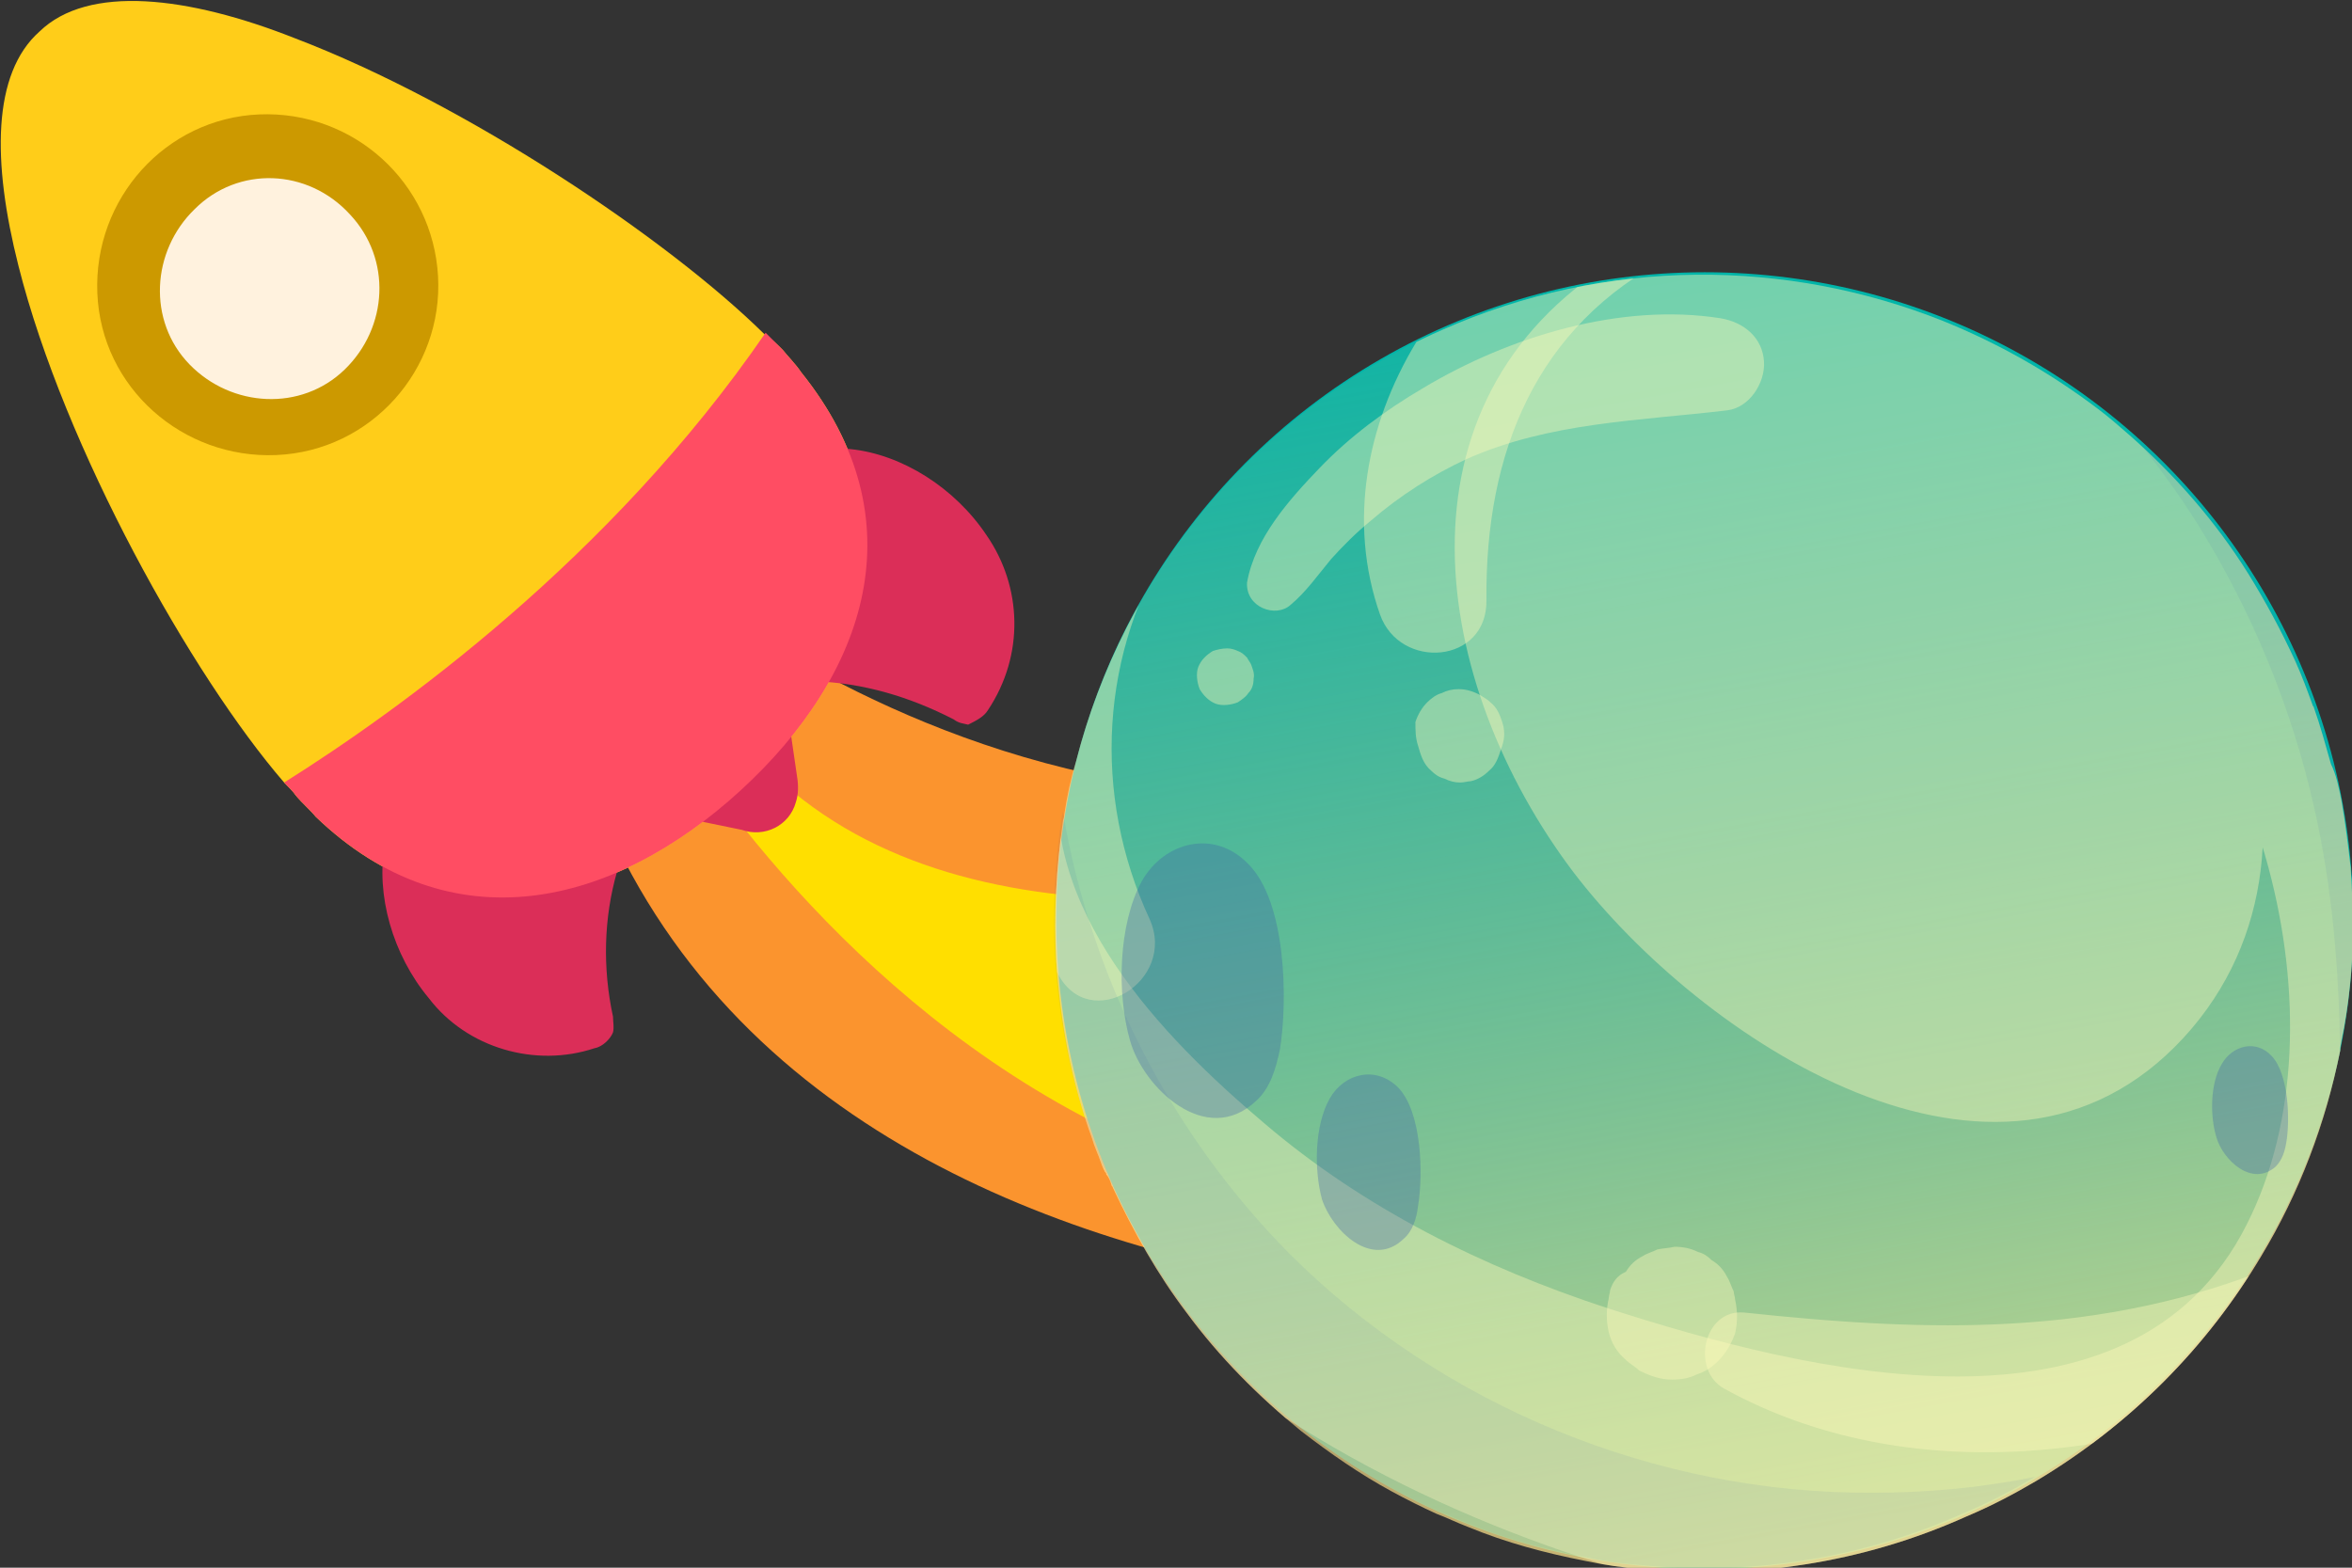<svg version="1.1" id="Layer_1" xmlns="http://www.w3.org/2000/svg" xmlns:xlink="http://www.w3.org/1999/xlink" x="0" y="0" viewBox="0 0 178.8 119.2" style="enable-background:new 0 0 178.8 119.2" xml:space="preserve"><rect x="0" y="0" width="178.8" height="119.2" fill="#333333" stroke="none"/><style>.st3{fill:#db2e58}.st9{fill:#fff9b9}.st10{fill:#ec6c57}.st12{opacity:.41;fill:#fff9b9}.st13,.st14{opacity:8.000000e-02;fill:#395ea8}.st14{opacity:.32}</style><path id="XMLID_00000073712731300229070470000001005402225019150748_" d="M52.4 44.7s49.2 40.7 95.3-9.1l-10 63.4s-82.1 9.8-95-46.7l9.7-7.6z" style="fill:#fb942e"/><defs><path id="SVGID_1_" d="M52.4 44.7s49.2 40.7 95.3-9.1l-10 63.4s-82.1 9.8-95-46.7l9.7-7.6z"/></defs><clipPath id="SVGID_00000086667546595373617820000017685825211285610663_"><use xlink:href="#SVGID_1_" style="overflow:visible"/></clipPath><path style="clip-path:url(#SVGID_00000086667546595373617820000017685825211285610663_);fill:#ffdf00" d="m144.7 84.5 4.8-32.3S66.9 92.5 50.7 46L48 50.2s32.5 63.9 96.7 34.3z"/><g><path id="Path_16020" d="M59.5 26.6c.4.5 1 1.1 1.4 1.7 9 11.2 5 23-4.6 31.8s-22 11.9-32.3 2c-.4-.5-1-1-1.5-1.6-.2-.3-.6-.7-.9-1-7-8.1-16.7-25.4-20.2-39.3-2-7.9-2-14.6 1.6-17.8 3.7-3.6 11.3-2.7 19.4.5 13.1 5 28.4 15.3 35.7 22.5.6.4 1 .8 1.4 1.2z" style="fill:#ffcd19"/><path id="Path_16021" class="st3" d="M32.6 75.9c2.9 3.8 8.1 5.3 12.6 3.8.6-.1 1.2-.7 1.4-1.2.1-.4 0-.8 0-1.2-.8-3.7-.7-7.5.3-11 .3-.8.4-1.6.5-2.3.1-.9-.2-1.8-.6-2.5-1.8-3.2-5.3-5.1-8.8-4.8-10.6.9-10.9 12.6-5.4 19.2"/><path id="Path_16022" class="st3" d="m49.1 61.6 7.3 1.5c1.7.6 3.6-.3 4.1-2.1.2-.6.2-1.3.1-1.9l-.8-5.5c0-.5-.6-1-1.3-1-.1 0-.5.2-.7.4-2.7 2.7-8.9 8.5-8.7 8.6z"/><path id="Path_16023" class="st3" d="M75 40.7c2.7 3.9 2.9 9.1.1 13.3-.3.5-.9.8-1.5 1.1-.4-.1-.7-.1-1.1-.4-3.3-1.7-6.9-2.8-10.7-2.9-.8 0-1.6-.1-2.4-.2-.9-.2-1.6-.8-2.3-1.3-2.5-2.5-3.5-6.4-2.1-9.8 3.9-10 15.2-7 20 .2z"/><path id="Path_16024" d="M59.5 26.6c.4.5 1 1.1 1.4 1.7 9 11.2 5 23-4.6 31.8s-22 11.9-32.3 2c-.4-.5-1-1-1.5-1.6-.2-.3-.6-.7-.9-1 8.6-5.4 24.8-17 36.6-34.2l1.3 1.3z" style="fill:#ff4d63"/><path id="Path_16025" d="M33.3 21c.4 7.1-5.1 13.3-12.3 13.6-7.1.3-13.3-5.1-13.6-12.3S12.6 9 19.7 8.7c7.2-.3 13.2 5.2 13.6 12.3z" style="fill:#c90"/><path id="Path_16026" d="M26.6 16.3c3.2 3.4 2.9 8.6-.4 11.8s-8.6 2.9-11.8-.4-2.9-8.6.4-11.8c3.3-3.3 8.6-3.1 11.8.4" style="fill:#fff2de"/></g><g><circle cx="129.6" cy="70" r="49.3" style="fill:#00b5a9"/><defs><path id="XMLID_293_" d="M178 60.9c.3 1.7.5 3.4.7 5.1v.1c.1 1.2.1 2.4.2 3.6 0 2.8-.2 5.6-.7 8.4-.1.5-.2 1-.3 1.6v.2c-1.1 5.5-3.1 10.8-6 15.6-4.1 6.9-9.9 12.8-17.1 17.1-1.7 1-3.4 1.9-5.3 2.7-8 3.6-16.5 4.8-24.7 4-1.4-.1-2.8-.3-4.2-.6-3.1-.6-6.1-1.4-9-2.6-.8-.3-1.6-.7-2.4-1-1.1-.5-2.3-1.1-3.4-1.7-2.4-1.3-4.7-2.9-6.9-4.6-3.2-2.6-6.2-5.6-8.7-9-2.2-2.9-4-6.1-5.6-9.5 0-.1-.1-.1-.1-.2-.1-.3-.2-.6-.4-.8 0-.1 0-.1-.1-.2-.1-.2-.2-.4-.3-.7-.2-.6-.5-1.2-.7-1.9-1.6-4.4-2.4-8.9-2.7-13.4-.2-3.6 0-7.1.5-10.6 0-.2.1-.3.1-.5.2-1.4.5-2.8.9-4.1 3.6-14.1 13.5-26.5 27.8-32.8 12.6-5.6 26.3-5.4 38.1-.7 4.2 1.7 8.1 3.9 11.8 6.7.8.6 1.6 1.3 2.4 2 3.4 3 6.5 6.5 9 10.5 1.3 2.1 2.5 4.3 3.6 6.7.5 1.1.9 2.2 1.3 3.3 0 .1.1.1.1.2.5 1.4.9 2.9 1.3 4.3.4.8.6 1.8.8 2.8z"/></defs><linearGradient id="XMLID_00000039118231272216738080000011657399578537179014_" gradientUnits="userSpaceOnUse" x1="143.981" y1="148.754" x2="119.003" y2="12.294"><stop offset="0" style="stop-color:#fff292"/><stop offset="1" style="stop-color:#e5a76e;stop-opacity:0"/></linearGradient><use xlink:href="#XMLID_293_" style="overflow:visible;opacity:.66;fill:url(#XMLID_00000039118231272216738080000011657399578537179014_)"/><clipPath id="XMLID_00000149363530926173001970000010270561873263112339_"><use xlink:href="#XMLID_293_" style="overflow:visible;opacity:.66"/></clipPath><path class="st9" d="M68.9 54.4c-4.6 15.9 4.7 32.3 15.9 43.2 11.4 11.1 26.1 18.5 41.4 22.6 15.6 4.2 35.3 7.4 49.5-2.2 15.2-10.3 21.4-28.8 19.4-46.5-1.9-17.2-9-34.5-22.8-45.5-13.4-10.7-34-15.7-49.5-6.2-17.5 10.8-14 32.2-3.2 46.5 9.6 12.6 32.3 27.9 46.4 12.6 13.7-14.9 2.3-40.6-16.1-44.8-12.1-2.8-23.1 5.8-20.4 18.7 2.2 10.1 12 17.1 21.3 20.1 5.5 1.8 12.7-2.1 13.9-7.9 1.7-8.5-1.3-16.6-8.9-21-4.8-2.7-13-1.6-15.4 4-3 7.1-1.1 15.7 7.3 17.8 7.4 1.9 13-2 15.8-8.6 2-4.9-1.8-11-6.3-12.8-5.3-2.1-10.3-.1-13.5 4.4-.1.2-.3.4-.4.6 2.2-1.7 4.3-3.3 6.5-5 1.3 0 2.6 0 3.8-.1 1.6 1 3.3 1.9 4.9 2.9-.2-.1-.3-.3-.5-.4 1 1.6 1.9 3.3 2.9 4.9-.1-.2-.1-.3-.2-.5-.4 2.9-.8 5.8-1.1 8.7.1-.2.2-.4.2-.6-5.1 1.3-10.3 2.7-15.4 4-1.3-.8-1.6-3.3-1.4-4.5 4.6-2.6 9.2-5.2 13.9-7.9-1.4-.4-2.7-1.1-3.8-2-.7-.5-1.3-1.7-2-2.1 2 1-2.2 7.2-1 6.2-1.7 1-3.3 1.9-5 2.9-.6.2-1.5-1-.4-.1 1.3 1.1-1.3-1 1.3.5 1.2.7 1.3 1 2.5 2.3 0 .1.7 1.4 1 2.9-.2-1.1.3 2.9-.3 2.7-.1 0 .1-.4.1-.4 6.8-2.2 2.7-1 2-1.4-1.4-.8-3.4-.9-4.9-1.7-3.4-1.8-6.3-4.7-8.6-7.7-2.1-2.7-5-7-5-10.5 0-2.2 1-3.3 2.5-4 7.1-3.4 16.5-.2 22.5 4.3 13.8 10.2 20.9 34.7 13 50.3-8.8 17.5-33.6 11.2-48.5 6.4-9.5-3.1-18.6-7.6-26.2-14.1-7.8-6.6-17.3-16.4-15.5-27.6 1.1-7.7-9.5-11-11.7-3.4z" style="opacity:.41;clip-path:url(#XMLID_00000149363530926173001970000010270561873263112339_)"/><path class="st9" d="M84.5 37C76 47.7 74.1 61.8 80.4 74c2.4 4.7 9.1.6 7-4.1-4.4-9.5-3.8-20.4 1.9-29.2 1.7-2.8-2.6-6.4-4.8-3.7zM124.2 12.8c-13.5 4.1-24.2 19.9-19.3 33.9 1.5 4.3 8.2 3.8 8.1-1.1-.1-11.1 3.7-20.8 14-26.1 3.7-1.9 1.2-7.9-2.8-6.7zM107.8 56.7c.2.7.4 1.4 1 1.9.3.3.6.5 1 .6.4.2.8.3 1.2.3.3 0 .6-.1.8-.1.5-.1 1-.4 1.4-.8.5-.4.7-1 .9-1.6 0-.1.1-.2.1-.3.2-.6.2-1.2 0-1.8-.2-.6-.4-1.1-.9-1.5-.2-.2-.4-.3-.7-.5-.5-.3-1.1-.5-1.7-.5-.5 0-.9.1-1.3.3-.4.1-.8.4-1.1.7-.4.4-.7.9-.9 1.5 0 .6 0 1.2.2 1.8zM122.4 98.1c0 .2-.1.4-.1.6-.2.9-.2 1.7 0 2.6.2.8.6 1.5 1.3 2.1.3.3.7.5 1 .8.8.4 1.6.7 2.5.7.7 0 1.3-.1 1.9-.4.6-.2 1.1-.5 1.6-1 .6-.6 1-1.3 1.3-2.1.2-.9.2-1.7 0-2.6 0-.2-.1-.4-.1-.6-.2-.4-.3-.8-.5-1.1-.3-.6-.7-1-1.2-1.3-.3-.3-.6-.5-1-.6-.6-.3-1.2-.4-1.8-.4-.4.1-.8.1-1.3.2-.4.2-.8.3-1.1.5-.6.3-1 .7-1.3 1.2-.7.3-1 .8-1.2 1.4z" style="opacity:.41;clip-path:url(#XMLID_00000149363530926173001970000010270561873263112339_)"/><path class="st9" d="M131.1 105.6c14 7.7 31.6 5.4 45.4-1.4 4.4-2.1 1.2-9.9-3.4-8-13.4 5.5-26.4 5.1-40.5 3.6-3.1-.3-4.1 4.4-1.5 5.8z" style="opacity:.41;clip-path:url(#XMLID_00000149363530926173001970000010270561873263112339_)"/><g><path class="st10" d="M142.6 74.9zM142.7 74.9s0-.1 0 0c0-.1 0 0 0 0z"/><path d="M142.5 75c0-.1 0-.1 0 0zm.4-.2zm.1-.1c-.1 0-.1 0 0 0-.1 0-.1 0 0 0-.1 0-.1 0 0 0-.1 0 0 0 0 0z" style="opacity:.28;fill:#ec6c57"/></g><g><path class="st12" d="M98.1 46c1.2-1 2.1-2.3 3.1-3.5.9-1 1.9-2 3-2.9 2.2-1.9 4.7-3.5 7.3-4.7 6.3-2.8 13.1-2.9 19.8-3.7 1.7-.2 2.9-2.1 2.8-3.7-.1-1.8-1.5-3-3.3-3.3-7.6-1.2-16.1 1.4-22.6 5.3-2.9 1.7-5.6 3.7-7.9 6.1-2.3 2.4-4.9 5.3-5.5 8.7-.1 1.9 2.2 2.7 3.3 1.7z"/></g><g><path class="st12" d="M95.3 51.6c.1-.4-.1-.8-.2-1.1-.1-.2-.2-.3-.3-.5-.2-.2-.4-.4-.7-.5-.2-.1-.5-.2-.8-.2-.4 0-.8.1-1.1.2-.5.3-.9.7-1.1 1.2-.2.5-.1 1.2.1 1.7.3.5.7.9 1.2 1.1.5.2 1.2.1 1.7-.1.3-.2.6-.4.8-.7.3-.3.4-.7.4-1.1z"/></g><path class="st13" d="M154.7 112.3c-1.7 1-3.4 1.9-5.3 2.7-8 3.6-16.5 4.8-24.7 4-1.4-.1-2.8-.3-4.2-.6-3.1-.6-6.1-1.4-9-2.6-.8-.3-1.6-.7-2.4-1-1.1-.5-2.3-1.1-3.4-1.7-2.4-1.3-4.7-2.9-6.9-4.6-3.2-2.6-6.2-5.6-8.7-9-2.2-2.9-4-6.1-5.6-9.5 0-.1-.1-.1-.1-.2-.1-.3-.2-.6-.4-.8 0-.1 0-.1-.1-.2-.1-.2-.2-.4-.3-.7-.2-.6-.5-1.2-.7-1.9-1.6-4.4-2.4-8.9-2.7-13.4-.2-3.6 0-7.1.5-10.6 0-.2.1-.3.1-.5C82.9 74.3 89 86.2 98 95.3c11.6 11.6 27.9 18.3 44.4 18.2 4.2 0 8.3-.4 12.3-1.2zM178 60.9c.3 1.7.5 3.4.7 5.1v.1c.1 1.2.1 2.4.2 3.6 0 2.8-.2 5.6-.7 8.4-.1.5-.2 1-.3 1.6v.2c-.1-6.3-.6-12.5-2-18.6-1.7-7.5-4.7-14.8-8.8-21.4-1.5-2.4-3.2-4.7-5-6.9 3.4 3 6.5 6.5 9 10.5 1.3 2.1 2.5 4.3 3.6 6.7.5 1.1.9 2.2 1.3 3.3 0 .1.1.1.1.2.5 1.4.9 2.9 1.3 4.3.2.9.4 1.9.6 2.9z"/><path class="st14" d="M95.5 83.7c1.1-1 1.5-2.5 1.8-3.9.6-3.7.5-11.2-2.4-14.1-2.6-2.7-6.4-1.7-8.1 1.3-1.8 3.3-1.9 8.6-.9 12.1 1 3.6 5.8 8.2 9.6 4.6zM106.7 94.2c.7-.6 1-1.6 1.1-2.5.4-2.4.3-7.1-1.5-9-1.7-1.7-4.1-1.1-5.2.8-1.2 2.1-1.2 5.5-.6 7.7.8 2.4 3.8 5.3 6.2 3zM173 88.7c.5-.5.7-1.2.8-1.8.3-1.7.2-5.2-1.1-6.6-1.2-1.3-3-.8-3.8.6-.9 1.5-.9 4-.4 5.6.5 1.7 2.7 3.8 4.5 2.2z"/></g></svg>